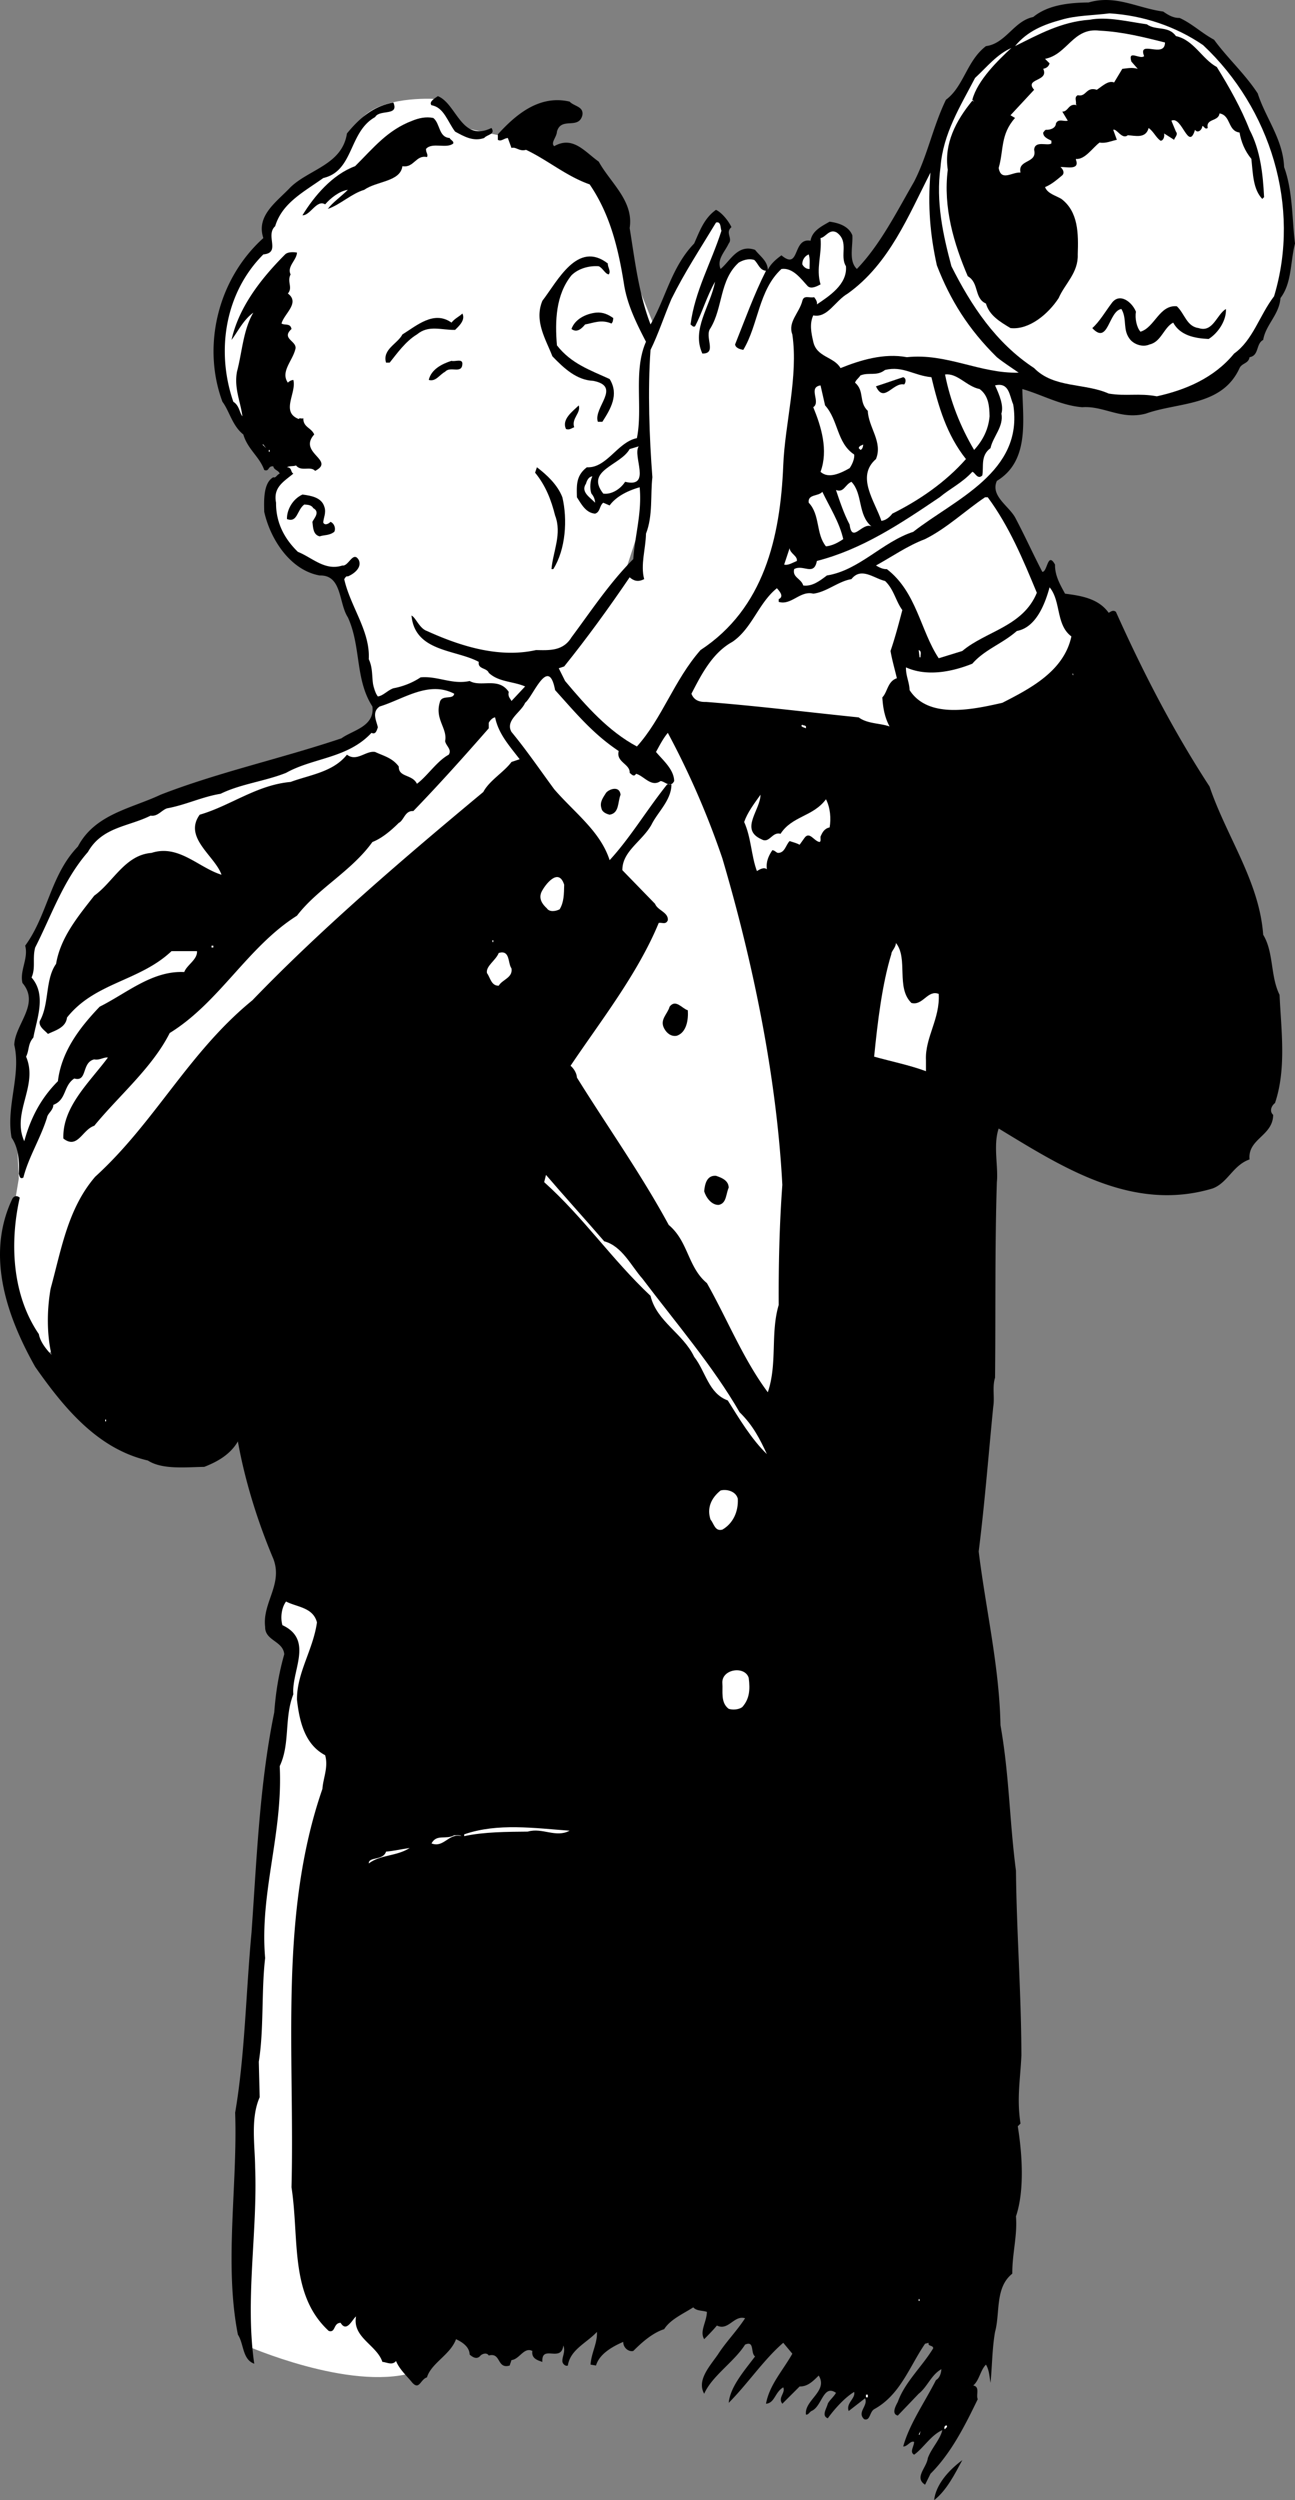 <svg xmlns="http://www.w3.org/2000/svg" width="142.471" height="274.871"><rect width="100%" height="100%" fill="#808080" stroke="none"/><path fill="#fff" d="m58.37 15.57-5-1-3-.699-2.7-3s-5.957-.343-8 2.301c-1.957 2.692-1.957 4.356-5 6-2.957 1.692-5 4-5 4l-.601 4s-5.024 4.692-5 10c-.024 5.356 2.601 10 2.601 10l4.7 4.7s-3.325 2.656-.7 6.699c2.707 3.957 6.399 4.601 6.399 4.601l4.601 14 22 1.399 11.399-35-6.7-16.7-4-9.3"/><path fill="#fff" d="m60.069 84.871-4.7-7.699-53.699 44 .399 8.399-1 6s-.024 18.293 5.3 12.3m24.7 25.699-.7 5.301 1.7 3-4 31.301-2.399 35 1.399 9.7s11.308 4.992 18.3 3c7.008-2.008 12.301-65 12.301-65"/><path d="M133.569 4.371c1.476 2.024 3.375 3.723 4.8 5.899.876 2.726 2.778 5.027 2.903 8.101.973 2.625.875 5.926 1.2 8.399-.528 2.027-.325 4.324-1.602 6-.125 1.824-1.625 2.926-1.899 4.601-.824.426-.426 1.723-1.5 1.899-.125.726-.824.625-1.101 1.2-1.926 4.226-6.723 3.726-10.301 5-2.723.726-4.625-.876-7-.7-2.324-.176-4.422-1.375-6.598-2 .074 3.527.774 7.926-2.8 10.101-.727 1.625 1.273 2.723 2 4 1.074 2.024 1.976 4.024 3 6 .574.024.574-2.277 1.398-.8-.024 1.226.578 2.226 1.101 3.199 1.774.226 3.676.527 4.801 2.101.176-.074.473-.375.8-.101 2.974 6.625 6.274 13.027 10.298 19.2 1.875 5.526 5.476 10.425 5.902 16.3 1.176 1.926.774 4.527 1.8 6.601.173 3.825.774 8.125-.5 11.899-.425.324-.624.926-.202 1.3-.024 2.325-2.824 2.626-2.598 4.9-1.824.624-2.426 2.624-4.101 3.202-8.825 2.625-16.524-2.375-23.5-6.601-.625 1.824-.024 4.226-.2 5.898-.226 7.125-.125 14.426-.199 21.5-.324 1.027-.027 2.125-.2 3.203-.526 5.324-.925 10.524-1.6 15.899.773 6.324 2.273 12.625 2.398 19.101.976 5.524.976 10.422 1.703 16 .074 6.922.574 13.223.598 20.297-.125 2.727-.524 4.727-.098 7.5l-.3.3c.472 2.927.773 7.028-.2 9.903.172 2.125-.426 4.125-.403 6.297-1.925 1.527-1.324 4.328-1.898 6.402-.324 1.825-.324 3.926-.5 5.598-.125-.672-.125-1.375-.5-2-.625.625-.726 1.727-1.402 2.3.777.126.277 1.028.5 1.5-1.422 2.927-2.922 5.927-5.2 8.2l-.597 1.203c-1.227-.777.172-1.875.297-2.902.375-1.074 1.375-2.074 1.601-3.098-1.226.524-2.125 2.024-3.101 2.7-.524-.278-.024-.876 0-1.403-.422-.172-.723.527-1.2.5.676-2.473 2.376-4.875 3.602-7.297.473-.277.574-.875.598-1.203-1.125.625-1.524 1.926-2.5 2.703l-2.297 2.399c-.727-.176-.227-1.075 0-1.5.773-2.176 2.672-3.875 3.898-5.899-.023-.375-.625-.176-.5-.601l-.398.101c-1.727 2.524-2.727 5.625-5.602 7.2-.523.324-.425 1.324-1.101 1.097-.824-.773.476-1.473.101-2.297l-1.8 1.399c-.325-.875.777-1.375.601-2.102-1.027.625-2.125 1.828-2.902 2.902-.723-.277-.125-1.074 0-1.601.176-.375.676-.774.902-1.2-1.426-.976-1.527 1.524-2.7 2-.226.126-.327.426-.6.4-.227-1.575 2.476-2.575 1.398-4.298-.625.625-1.223 1.223-2.098 1.2l-1.902 1.898c-.524-.676.375-1.176.101-1.8-.925.526-.925 1.726-1.898 1.8.375-2.074 1.875-3.676 2.898-5.5l-1-1.2c-2.125 1.825-3.925 4.524-6 6.602.176-1.777 1.676-3.476 2.899-5.101-.524-.375-.024-1.774-1.098-1.301-1.226 1.926-3.625 3.426-4.5 5.402-.824-1.476.574-2.976 1.5-4.3.875-1.376 2.074-2.575 3-4-1.226-.376-1.824 1.425-3.101.8-.426.524-1.125 1.223-1.399 1.5-.527-.875.274-1.875.3-3-.526-.176-1.124-.078-1.5-.5-1.124.723-2.526 1.324-3.202 2.399-1.324.425-2.524 1.523-3.399 2.398-.523.125-1.125-.375-1.101-1-1.223.527-2.625 1.328-3 2.602l-.598-.102c.074-1.273.774-2.375.7-3.598-1.126 1.223-2.926 1.926-3.2 3.7-.324.125-.625-.274-.601-.5-.024-.477.375-1.075.101-1.7-.226 1.926-2.426-.175-2.3 1.801-.524-.176-1.227-.375-1.102-1.203-.922-.473-1.422.926-2.297 1l-.203.602c-1.422.425-.922-1.477-2.297-1.102-.227-.375-.727-.172-.902 0-.426.527-.926.125-1.2-.098-.023-.875-.824-1.375-1.5-1.699-.625 1.723-2.726 2.625-3.199 4.2-.726.222-.824 1.425-1.601.597-.625-.773-1.426-1.473-1.801-2.398-.422.523-1.024.125-1.5.101-.625-1.875-3.324-2.676-2.899-5-.425.324-1.023 1.824-1.699.7-.824.023-.527 1.124-1.3.898-4.325-3.973-3.227-10.074-4.102-15.8.375-14.673-1.422-29.876 3.402-43.798.074-1.176.676-2.375.3-3.703-2.226-1.172-2.827-3.672-3.1-6.098-.024-2.976 1.773-5.476 2.199-8.5-.426-1.675-2.223-1.675-3.399-2.3-.527.726-.625 1.824-.402 2.601 3.476 1.625.976 5.024 1.203 7.598-1.027 2.625-.328 5.426-1.5 7.902.375 7.422-2.227 13.922-1.602 21.098-.425 3.625-.125 7.824-.699 11.402l.098 3.899c-1.024 2.324-.524 5.226-.5 7.699.277 7.125-1.125 14.527-.098 21.601-1.324-.476-1.125-2.175-1.8-3.199-1.524-7.777-.024-16.375-.301-24.402 1.074-6.274 1.175-13.074 1.8-19.8.575-8.075.875-16.274 2.5-24.2.176-2.274.477-4.176 1.102-6.399-.125-1.476-2.125-1.476-2.102-3-.324-2.675 1.977-4.675.899-7.5-1.723-4.074-3.125-8.574-3.899-12.902-.824 1.426-2.226 2.227-3.699 2.8-2.027.028-4.625.325-6.2-.698-5.526-1.274-9.226-5.774-12.401-10.301-3.024-5.375-5.524-12.176-2.5-18.5.175-.274.476-.375.8-.098-1.125 5.024-.824 10.723 2.102 15 .172.922.875 1.723 1.398 2.297-.523-2.273-.523-4.875-.101-7.297 1.176-4.277 1.875-8.777 4.902-12.3 6.574-5.977 10.274-13.676 17.3-19.403 7.774-8.074 17.075-15.973 25.4-22.898.675-1.274 2.273-2.176 3.1-3.301l.9-.3c-1.126-1.474-2.325-2.774-2.7-4.599-.324.024-.625.426-.7.598v.602c-2.827 3.226-5.425 6.125-8.3 9.101-.926-.078-1.027 1.024-1.601 1.297-.926.926-1.926 1.727-2.899 2.102-2.324 3.226-6.027 5.125-8.3 8.101-5.426 3.422-8.524 9.524-14 12.899-1.926 3.824-5.626 6.925-8.301 10.199-1.325.426-1.825 2.625-3.399 1.402-.125-3.476 2.875-6.176 4.899-8.902-.426-.074-.926.324-1.5.2-1.426.327-.723 2.526-2.2 2.1-1.226.825-.824 2.325-2.3 2.9-.024.624-.625.925-.7 1.401-.726 2.325-2.023 4.325-2.601 6.598-.422.227-.422-.273-.5-.398.078-1.375-.024-2.875-.797-4-.625-3.477 1.074-6.875.297-10.2.078-2.277 2.875-4.476.902-6.8-.324-1.375.676-2.676.3-4.102 2.474-3.375 2.774-7.773 5.798-10.898 1.875-3.575 5.875-4.176 9.101-5.7 6.375-2.476 13.274-3.976 19.899-6.199 1.176-.875 3.676-1.277 3.402-3.5-1.926-2.976-1.226-6.578-2.7-9.8-1.026-1.575-.624-4.676-3.1-4.602-3.227-.574-5.426-3.973-6.102-7-.024-1.176-.125-3.176 1-3.8.277.124.375-.274.703-.4-.125-.374-.625-.374-.703-.8-.625-.074-.422.625-1 .402-.524-1.476-1.824-2.277-2.297-3.902-1.227-.973-1.527-2.574-2.3-3.598-2.227-5.976-.626-13.375 4.5-18-.825-2.476 1.472-3.976 3-5.601 2.073-1.977 5.675-2.477 6.198-5.899 1.375-1.676 2.875-2.976 5.102-3.402.672 1.527-1.527.726-2 1.601-2.926 1.625-2.328 5.926-5.703 6.7-2.125 1.523-4.524 2.726-5.297 5.3-1.125 1.024.672 2.926-1.3 3.098-4.227 4.227-5.227 10.625-3.302 16.203.676.422.676 1.223 1 1.598-.226-1.676-.925-3.074-.601-4.899.578-2.175.676-4.574 1.8-6.5-1.124.825-1.722 2.125-2.398 3 .774-3.476 3.074-6.574 5.899-9.402.277-.273.875-.273 1.3-.2-.023.825-1.125 1.528-.699 2.403-.426.824.274 1.422-.3 2.098 1.374 1.027-.426 2.226-.7 3.3.375.227.973-.074 1.098.602-1.223 1.125.777 1.324.402 2.297-.324 1.227-1.625 2.426-.8 3.602a.998.998 0 0 1 .6-.301c.376 1.426-1.425 3.527.599 4.3.074-.175.375.024.5-.1-.024 1.026.875 1.026 1.199 1.8-1.824 2.027 2.375 2.824.101 4-.523-.574-1.523.125-2.101-.598-.324.125-.723.024-1 .2.578.023.375.523.703.699-1.125.925-2.227 1.523-1.902 3.199-.024 2.125.875 3.926 2.402 5.402 1.574.625 2.973 2.125 4.898 1.5.676.125 1.176-1.676 1.801-.601.375.824-.527 1.523-1.2 1.8-.226-.074-.327.223-.401.301.675 3.024 2.875 5.723 2.699 8.797.676 1.426.078 2.828 1 4.102.578-.075 1.078-.676 1.703-.899.973-.176 2.074-.578 3-1.203 1.875-.172 3.473.828 5.398.402 1.274.723 3.176-.476 4.301 1.2-.125.523.176.726.3 1l1.5-1.602c-1.327-.574-2.925-.473-4-1.5-.226-.574-1.226-.375-1.1-1.2-2.524-1.374-7.024-1.073-7.4-5.097.474.223.876 1.422 1.7 1.7 3.574 1.624 7.875 3.023 12 2.097 1.473.027 2.973.125 3.899-1.398 2.074-2.774 4.175-5.977 6.8-8.602.176-2.574.977-5.172.7-7.898-1.125.324-2.524.925-3.301 2l-.7-.301c-.425.324-.324 1.027-.898 1.2-1.027-.075-1.527-1.075-2-1.798-.027-1.277-.125-2.375 1.098-3.3 2.176.124 3.375-2.778 5.5-3.2.676-3.375-.422-7.375 1-10.601-1.024-1.977-2.024-3.977-2.399-6.2-.625-3.976-1.523-7.777-3.8-11.101-2.524-.875-4.625-2.676-7-3.8-.723.226-1.125-.376-1.598-.2l-.402-1.098c-.426.024-.723.422-1.098.2v-.602c1.973-2.176 4.574-4.375 7.898-3.598.477.524 1.575.524 1.399 1.5-.422 1.625-2.324.125-2.797 1.797-.027.625-.727 1.227-.3 1.602 2.073-1.176 3.374.625 4.898 1.699 1.277 2.324 3.875 4.324 3.402 7.3.574 3.524.973 7.126 2.297 10.602 1.676-2.875 2.277-6.277 4.8-8.902.575-1.274 1.075-2.774 2.403-3.7.672.325 1.375 1.227 1.7 1.9-.727.624.175 1.226-.302 1.8-.425.926-1.324 1.726-.898 2.8 1.074-.874 1.875-2.773 3.797-2.1.578.726 1.375 1.226 1.402 2.202.274-.578.774-1.078 1.5-1.601 2.074 1.726 1.176-1.977 3.2-1.602.175-1.074 1.175-1.574 2.1-2.098.876.125 2.075.426 2.5 1.5.075 1.223-.425 2.825.5 3.7 2.575-2.676 4.376-6.274 6.298-9.602 1.476-2.875 2.078-6.074 3.5-9 1.976-1.473 2.277-4.273 4.402-5.898 2.176-.274 3.074-2.774 5.2-3.2 1.675-1.375 4.074-1.574 6.1-1.601 2.974-.875 5.376.625 8.2 1 .473.324 1.074.726 1.8.7 1.376.624 2.376 1.624 3.798 2.401"/><path fill="#fff" d="M132.37 4.97c7.375 6.925 10.777 17.726 7.8 27.6-1.625 2.126-2.324 4.825-4.398 6.301-2.227 2.723-5.426 4.024-8.5 4.7-2.027-.375-3.328.023-5.3-.301-2.626-1.176-6.028-.574-8.2-2.8-4.227-2.774-6.926-6.876-9.102-11.2-.925-3.473-1.726-7.074-1.199-10.899.274-3.675 2.176-6.675 3.8-9.8 1.376-1.274 2.376-2.575 4-3.301-1.425 1.324-3.726 3.527-4.3 5.7l.2.202-.2-.101c-1.824 2.226-3.125 4.726-2.7 7.601-.526 4.125.673 8.125 2.2 11.7 1.274.722.676 2.425 2 3 .375 1.324 1.574 2.023 2.7 2.699 2.074.226 4.175-1.575 5.3-3.301.676-1.574 2.176-2.774 2.098-4.8.078-2.274.078-4.673-1.797-6.099-.625-.375-1.527-.574-1.8-1.3.675-.274 1.273-.774 1.898-1.301.277-.274.074-.676-.2-.899.477-.074 2.176.426 1.7-.8v-.102c.976.125 1.875-1.273 2.601-1.797.676.125 1.274-.176 1.899-.3l-.399-1.102c.375-.176.973 1.125 1.598.601.777.024 1.976.426 2.3-.8.575.425.778 1.023 1.301 1.398.274.027.477-.375.399-.797l1.101.7c.075-.278.477-.575.2-.903l-.5-1.2c1.175-.573 1.875 3.427 2.601 1 .274.427.774.028.8-.398.173-.074.274.426.599.2-.223-1.075 1.175-.676 1.3-1.602 1.274.227.875 1.926 2.2 2.102.175 1.023.574 2.023 1.3 2.898.176 1.625.176 3.328 1.2 4.402l.199-.199c-.125-2.578-.422-5.176-1.598-7.402-.926-2.375-2.226-4.676-3.601-6.899-1.625-.875-2.524-2.976-4.5-3.402-.825-1.172-2.223-.574-3.2-1.297-2.023-.277-4.324-.875-6.3-.5-3.125.223-5.625 1.625-8.2 2.899 1.375-1.676 3.176-2.375 5.102-2.899 1.574-.476 3.473-.476 5.297-.703 3.676.227 7.277 1.426 10.3 3.5"/><path fill="#fff" d="M128.17 4.672c-.023 1.824-3.023-.375-2.3 1.5-.426.422-1.825-.777-1.399.598l.7.8c-.626-.175-1.024-.074-1.7 0l-.902 1.5c-.625-.273-1.324.426-1.899.801-1.226-.375-1.125.825-2.101.598-.422.227-.125.625-.2 1l.102.102c-.926-.274-.926.726-1.601.699l.601 1c-.426.125-1.027-.274-1.3.3-.024.524-.626.727-1.102.7-.125.027-.223.226-.297.3-.027.524.574.727.898.9v.3c-.425.324-1.824-.375-1.898.7.375 1.526-1.828 1.026-1.5 2.5-.926-.075-2.125 1.026-2.402-.5.574-1.974.175-3.673 1.8-5.5l-.5-.298 2.602-2.8c-1.125-1.278 1.672-.876 1-2.301.273-.075.574-.176.7-.602l-.5-.5c2.472-.473 3.073-3.473 6-3.098 2.573.125 4.874.723 7.198 1.301"/><path d="M54.069 14.07c.476.727-.524.727-.797 1.102-1.227.422-2.227-.176-3.203-.703-.824-1.074-1.223-2.672-2.598-2.898-.324-.375.375-.774.7-1 2.074.824 2.574 5.125 5.898 3.5m-4.598 1.101c.074.223.473.324.399.598-.723.625-2.325-.176-3 .601-.024.426.277.625.101.899-1.226-.274-1.426 1.226-2.7 1-.226 1.726-2.827 1.625-4.202 2.601-1.422.426-2.625 1.625-4 2.098.476-.672 1.476-1.375 2.203-2.098-.926.125-1.926.926-2.5 1.598-.926-.574-1.625 1.227-2.5 1.203 1.273-2.078 3.273-4.476 5.797-5.402 2.078-2.074 3.578-3.973 6.3-5 .676-.274 1.477-.473 2.301-.3.774.624.575 2.124 1.801 2.202"/><path fill="#fff" d="M103.069 29.172c1.476 3.824 3.476 7.024 6.601 10.098.774.625 1.575 1.125 2.399 1.7-4.223.124-7.922-2.173-12.297-1.7-2.527-.473-5.125.324-7.3 1.2-.727-1.274-2.626-1.173-3-2.9-.227-.976-.427-1.976 0-2.898 1.573.324 2.374-1.578 3.8-2.402 4.574-3.274 6.672-8.574 9.098-13.3-.325 3.726-.024 6.925.699 10.202"/><path fill="#fff" d="M79.37 25.371c-1.125 3.524-2.926 6.625-3.399 10.301.176.125.274.324.5.2.774-1.477 1.274-3.278 2.2-4.903-.524 2.727-2.626 5.227-1.4 7.902 1.673.024.173-1.875.9-2.8 1.374-2.274.976-5.274 3.1-7.2.474-.277 1.075-.476 1.7-.3.473.425.574 1.125 1.3 1.199-1.327 2.625-2.327 5.426-3.401 8.101.074.426.574.524.902.598 1.672-2.773 1.672-6.574 4.2-8.898 1.273-.176 2.175 1.125 2.898 1.898.375.328.976.027 1.402-.2-.527-1.773.172-3.273 0-5.097.574-.078.973-1.078 1.797-.601 1.375 1.023.277 2.523 1 3.699.176 2.027-1.922 3.324-3.2 4.2.075-.274-.124-.575-.3-.798-.524.125-1.125-.277-1.297.399-.328 1.324-1.625 2.324-1.102 3.699.676 4.625-.824 9.824-1 14.402-.324 7.922-2.125 15.723-9.101 20.297-2.922 3.328-4.223 7.527-7 10.602-3.125-1.676-5.524-4.375-7.899-7.2l-.699-1.402.598-.2c2.476-3.073 4.875-6.374 7.203-9.8.473.426.973.527 1.598.203-.426-1.578.175-3.375.199-5 .777-1.976.476-4.277.703-6.203-.328-4.273-.527-9.574-.203-14 .875-1.773 1.476-3.672 2.3-5.598 1.477-2.976 3.075-5.375 4.903-8.402.574-.172.473.625.598.902"/><path fill="#fff" d="M88.971 27.97c.176.526.074 1.124.098 1.6-.324.024-.625-.175-.797-.5a1.13 1.13 0 0 1 .7-1.1"/><path d="M66.87 28.97c-.024.425.375.827.101 1.202-.426-.078-.625-.676-1.101-.902-1.024-.074-2.223.226-3 1-1.723 2.125-1.825 5.027-1.598 7.7 1.574 2.026 3.672 2.726 5.797 3.702 1.078 1.723.078 3.324-.797 4.7h-.5c-.527-1.575 2.672-3.876-.5-4.5-1.828-.075-3.227-1.376-4.5-2.7-.727-1.875-2.027-3.875-1.102-6.101 1.676-2.176 3.875-6.676 7.2-4.102m58.101 5.301c-.125.726.074 1.726.5 2.2 1.574-.474 2.074-2.974 4-2.798.875.824 1.074 2.223 2.399 2.399 1.574.523 1.976-1.477 3-2.102.074 1.227-.825 2.625-1.899 3.3-1.527-.073-3.125-.374-3.902-1.8-1.024.527-1.324 2.125-2.598 2.402-.726.325-1.625.024-2.101-.5-.926-1.074-.325-2.277-1-3.402-1.426.227-1.426 4.027-3.2 2.102.774-.676 1.477-1.875 2.102-2.7.875-1.277 2.273-.175 2.7.899"/><path d="M67.471 34.97c-.027.226-.027.425-.2.6-1.124-.476-1.925-.074-2.901.102-.426.524-.926.922-1.5.5.375-1.078 1.574-1.676 2.699-1.8.777-.075 1.375.222 1.902.597M50.87 34.47c.375.726-.426 1.425-.801 1.8-1.524.027-2.922-.574-4.2.5-1.222.726-2.222 2.125-3 3.101h-.398c-.426-1.476 1.274-2.074 1.8-3.101 1.575-.973 3.474-2.676 5.4-1.3.374-.474.874-.673 1.199-1m0 5.5c-.024 1.226-1.325.226-1.899.901-.625.325-1.027 1.125-1.8.899.273-1.176 1.476-1.774 2.5-2.098.374.125 1.175-.277 1.199.297"/><path fill="#fff" d="M102.471 41.47c.774 3.226 1.676 6.327 3.8 9-2.226 2.526-5.124 4.526-8.1 6-.325.425-.727.726-1.2.8-.726-2.176-2.824-4.875-.601-6.8.777-1.876-.825-3.474-.899-5.298-1.027-.976-.324-2.176-1.402-3.101.078-.274.375-.477.601-.801.977-.375 1.774.125 2.7-.598 1.976-.476 3.175.625 5.101.797m5.301 1.301c.973.726 1.074 1.824 1.098 3-.125 1.426-.723 2.625-1.7 3.7-1.523-2.575-2.625-5.376-3.199-8.298 1.375-.176 2.375 1.324 3.8 1.598"/><path d="M99.471 42.27c-1.226-.274-2.226 2.125-3.101.2.875-.274 1.976-.673 3-1 .375.124.277.624.101.8"/><path fill="#fff" d="M90.772 44.57c1.473 1.626 1.273 4.126 3.2 5.4.073.425-.227 1.124-.5 1.5-.927.526-2.325 1.226-3.2.401.875-2.375.074-4.976-.8-7.101.874-.574-.626-2.176.8-2.399l.5 2.2m20.699-.101c1.176 7.425-6.426 10.425-11 14-3.426 1.124-5.926 4.226-9.5 4.8-.824.625-1.625 1.226-2.601 1.101-.223-.777-1.223-.875-1-1.8.976-.575 2.175.824 2.5-.899 4.976-1.277 9.175-4.078 13.5-7 1.175-.976 2.476-1.578 3.601-2.8.274.023.574.925 1.098.398.176-.973-.223-2.176.902-3 .274-1.274 1.473-2.375 1.2-3.8.273-.876-.227-2.075-.7-3.099 1.574-.375 1.574 1.125 2 2.098"/><path d="M63.17 46.97c-.324.124-.523.327-.898.202-.527-1.078.773-1.976 1.398-2.601.274.824-.824 1.425-.5 2.398"/><path fill="#fff" d="m29.272 49.27-.402-.399h.101zm65.699-.399c-.027.325-.125.524-.3.598l-.2-.2c.074-.273.274-.273.5-.398m-24.699.199c-.727 1.024 1.473 4.626-1.5 3.9-.527.827-1.527 1.425-2.402 1.3-2.024-2.574 1.875-3.074 2.902-4.899.273-.074.574-.175 1-.3m-40.703.399h.101v.202h-.101v-.203"/><path d="M61.87 54.672c.574 2.422.375 5.723-1 7.899h-.2c.176-1.977 1.176-3.875.399-5.899-.422-1.676-1.024-3.277-2.2-4.703l.2-.598c1.078.825 2.277 1.926 2.8 3.301"/><path fill="#fff" d="M65.17 52.371c-.226.426-.324 1.325-.101 1.899.277.324.375.625.402 1-.527-.574-1.625-1.176-1-2.098.074-.277.274-.777.7-.8m30.699 5.499c-1.024-.476-2.125 1.926-2.399-.199-.625-1.176-1.125-2.676-1.5-3.8.875.324.973-.575 1.7-.903 1.273 1.328.675 3.625 2.199 4.902m-3.098 1.399c-.625.426-1.227.726-1.902.8-1.125-1.374-.625-3.476-1.899-4.8-.125-.973 1.074-.676 1.5-1.2.774 1.626 1.875 3.325 2.3 5.2"/><path d="M35.67 55.672c.274.723-.125 1.324-.101 1.797.176.328.578.125.8-.098.477.223.575.825.403 1.098-.527.426-1.125.328-1.602.5-.726-.172-.726-.973-.8-1.598.175-.375.875-1.074.101-1.5-.226-.375-.625-.375-1-.402-.824.625-.726 2.027-1.902 1.602-.024-.977.578-2.176 1.703-2.7.973.125 2.074.325 2.398 1.301"/><path fill="#fff" d="M108.67 54.672c2.375 3.223 3.875 6.824 5.399 10.5-1.524 3.723-5.625 4.223-8.2 6.399l-2.597.8c-2.027-3.074-2.426-7.277-5.703-9.8-.422.023-.824-.176-1.2-.399 1.778-.976 3.477-2.176 5.403-2.902 2.375-1.176 4.473-3.176 6.598-4.598h.3m-21 7c-.523.223-1.023.524-1.398.399l.598-1.801c.074.625.875.824.8 1.402"/><path fill="#fff" d="M99.272 67.07c-.426 1.626-.828 3.126-1.3 4.5.175 1.024.472 2.024.698 3-1.023.325-1.023 1.524-1.601 2.102.078 1.223.277 2.223.8 3.2-1.023-.376-2.425-.278-3.398-1-5.625-.575-11.324-1.278-16.8-1.7-.727.024-1.325-.176-1.602-.902 1.078-2.074 2.277-4.473 4.5-5.7 2.176-1.476 2.875-4.273 4.902-5.898.375.422.774.922.2 1.2v.3c1.374.422 2.374-1.277 3.8-.902 1.473-.176 2.774-1.375 4.2-1.598 1.074-1.375 2.476-.078 3.699.2.976.925 1.175 2.222 1.902 3.199m18.598 2.899c-.825 3.827-4.524 5.726-7.598 7.3-3.227.726-8.125 1.824-10.203-1.399-.024-.875-.422-1.574-.399-2.5 2.274 1.024 4.977.524 7.301-.402 1.375-1.574 3.274-2.172 4.899-3.598 2.074-.375 3.074-2.875 3.601-4.8 1.274 1.523.676 4.125 2.399 5.398m-16.598 2.301h-.102l-.101-.8c.375.124.176.526.203.8m16.797 2-.098-.2h.098zm-57 1.601c2.277 2.524 4.176 4.825 7 6.7-.324 1.226 1.277 1.425 1.203 2.398.172.125.473.527.7.102.874.226 1.675 1.523 2.698.8.477.024 1.075.825 1.5 0-.023-1.277-1.226-2.277-2-3.199.375-.676.774-1.476 1.301-2.101a91.326 91.326 0 0 1 6 13.8c3.375 11.426 5.973 24.024 6.598 35.899-.324 4.426-.422 8.926-.399 13.2-.925 3.124-.125 6.425-1.199 9.6-2.726-3.675-4.426-7.976-6.7-12-2.124-1.773-2.026-4.574-4.202-6.398-3.024-5.578-6.723-10.777-10.098-16.203-.027-.473-.324-.973-.7-1.297 3.274-4.875 7.376-10.078 9.7-15.703.375-.074.774.227 1-.297.074-.875-1.125-1.078-1.402-1.8l-3.598-3.7c-.027-2.078 2.176-3.176 3.2-5 .675-1.375 2.175-2.676 2.199-4.402-.125-.074-.426-.074-.5 0-2.325 2.926-4.024 5.824-6.301 8.3-1.024-3.175-3.824-5.175-6.098-7.8-1.527-2.074-3.027-4.274-4.7-6.3-.726-1.274 1.075-2.173 1.5-3.2.876-.676 2.575-5.274 3.298-1.399m-11.098.399c-.125.726-1.426.027-1.601 1-.524 1.824.875 2.824.601 4.2.074.526.774.925.399 1.5-1.325.726-2.325 2.327-3.5 3.202-.524-1.078-2.024-.676-2-1.902-.723-.973-1.723-1.176-2.598-1.598-1.027-.176-2.027 1.125-3.102.297-1.523 1.926-4.125 2.227-6.199 3-3.726.328-6.625 2.625-10 3.602-1.824 2.523 1.676 4.523 2.399 6.601-2.524-.777-4.723-3.375-7.7-2.402-2.925.226-4.226 3.226-6.3 4.7-1.825 2.327-3.723 4.624-4.2 7.5-1.226 1.726-.726 4.425-1.8 6.3-.125.625.574 1.027.902 1.402.773-.375 1.973-.676 2.098-1.8 3.074-3.876 7.976-3.977 11.5-7.301h2.8c.075.925-1.125 1.523-1.398 2.3-3.527-.175-6.328 2.325-9.3 3.801-2.325 2.422-4.227 5.024-4.602 8.2-1.926 1.925-3.024 4.124-3.7 6.597-1.425-3.172 1.575-6.074.2-9.297.375-.777.175-1.375.8-2.101.375-2.075 1.477-4.676-.199-6.602.473-1.074.074-2.074.399-3.297 1.777-3.476 3.074-7.375 5.8-10.5 1.575-2.777 4.477-2.777 6.899-4 .777.125 1.176-.578 1.8-.8 2.075-.376 3.876-1.278 5.903-1.602 2.172-1.074 4.875-1.375 7.2-2.3 2.972-1.673 6.773-1.575 9.398-4.4.476.227.574-.273.699-.6-.125-.673-.723-1.673.203-2.298 2.574-.777 5.375-2.875 8.2-1.402m5.499 2-.2.2.2-.2m33.199 1.601v.2c-.125-.075-.726-.176-.398-.399.074.125.273.024.398.2"/><path d="M68.272 87.371c-.328.825-.125 2.024-1.203 2.2-.324-.075-.824-.274-.899-.7-.226-.675.176-1.175.5-1.699.274-.375 1.477-.875 1.602.2"/><path fill="#fff" d="M83.772 92.27c.875.527 1.172-.875 2.098-.598 1.277-1.976 3.574-1.875 5-3.8.476.925.574 2.124.402 3.097-.625.125-.828.625-1 1-.027.227.074.527-.102.602-.625-.075-1.125-1.274-1.699-.399l-.5.7c-.324-.176-.726-.278-1.101-.403-.426.426-.524 1.328-1.301 1.3-.223-.073-.324-.273-.598-.3-.426.625-.726 1.328-.601 2.102-.325-.274-.825.023-1.098.199-.625-1.676-.625-3.676-1.402-5.399.375-1.074 1.074-1.976 1.8-3-.023 1.723-2.324 3.825.102 4.899m-21.703 5c-.024 1.027-.024 1.926-.5 2.7-.422.226-1.125.327-1.399-.099-.523-.476-.925-1.074-.601-1.8.375-.774 1.875-2.774 2.5-.801m-7.899 6.3h.102v-.199h-.102v.2m46.102 6.699c1.273.324 1.773-1.473 3-1 .172 2.726-1.527 4.824-1.402 7.3v1.2c-1.825-.676-3.825-1.074-5.7-1.598.375-3.777.875-7.976 1.899-11.3-.024-.278.476-.676.5-1.2 1.375 1.723-.024 4.922 1.703 6.598m-77-6.098h.2v-.203h-.2v.203m33 2.298c.172 1.026-1.027 1.226-1.402 1.901-.825.024-.926-.875-1.301-1.402-.125-.773.976-1.375 1.3-2.2 1.278-.374.977 1.126 1.403 1.7"/><path d="M75.67 111.07c.075 1.024-.125 2.426-1.199 2.801-.625.125-1.125-.277-1.402-.8-.524-.977.375-1.575.601-2.399.676-.875 1.375.223 2 .399"/><path fill="#fff" d="M66.471 136.47c1.973.526 2.973 2.726 4.2 4.1 3.574 4.727 7.773 9.626 10.699 14.7 1.476 1.426 2.277 3.027 3 4.601-1.723-1.675-3.024-3.875-4.301-5.902-2.125-.773-2.422-3.172-3.7-4.797-1.222-2.578-4.124-3.875-4.8-6.703-4.324-4.074-7.324-8.574-11.7-12.5l.2-.797c2.078 2.422 4.176 4.723 6.402 7.297"/><path d="M80.17 130.57c-.324.727-.226 1.727-1.101 1.9-.824.026-1.422-.876-1.598-1.5.074-.774.274-1.774 1.3-1.7.673.226 1.376.527 1.4 1.3"/><path fill="#fff" d="M11.569 156.27h.101v-.2h-.101v.2m69.601 8.5c.075 1.426-.523 2.726-1.699 3.402-.824.223-.926-.676-1.3-1.101-.426-1.274.074-2.375 1.1-3.2.575-.175 1.673.024 1.9.899m1.199 19.7c.175 1.327.074 2.327-.7 3.202-.425.324-1.125.324-1.5.2-.925-.676-.625-1.977-.699-2.801-.125-1.575 2.473-1.977 2.899-.602m-19.7 16.801c-1.523.824-3.023-.375-4.601.101-2.223.024-4.824.024-7 .5v-.199c3.676-1.277 7.777-.676 11.601-.402m-11.898.601c-1.426-.375-1.926 1.325-3.3.801.573-1.078 1.573-.375 2.5-.902.175.027.573-.074.8.101m-5.703 1.301c-1.422.922-3.223.723-4.5 1.7-.024-.778 1.578-.278 1.902-1.301.875-.075 1.676-.274 2.598-.399m56 49.798h.101v-.2h-.101v.2m-5.797 10.6h.2v-.3h-.2v.3m8.898 3.102c.075.223-.125.223-.199.399-.125.023-.125-.477.2-.399m-3.102 1 .203-.402-.102.402zm0 0"/><path d="M102.772 274.871c.172-1.675 1.574-3.277 3.098-4.402-.825 1.527-1.723 3.328-3.098 4.402"/></svg>
